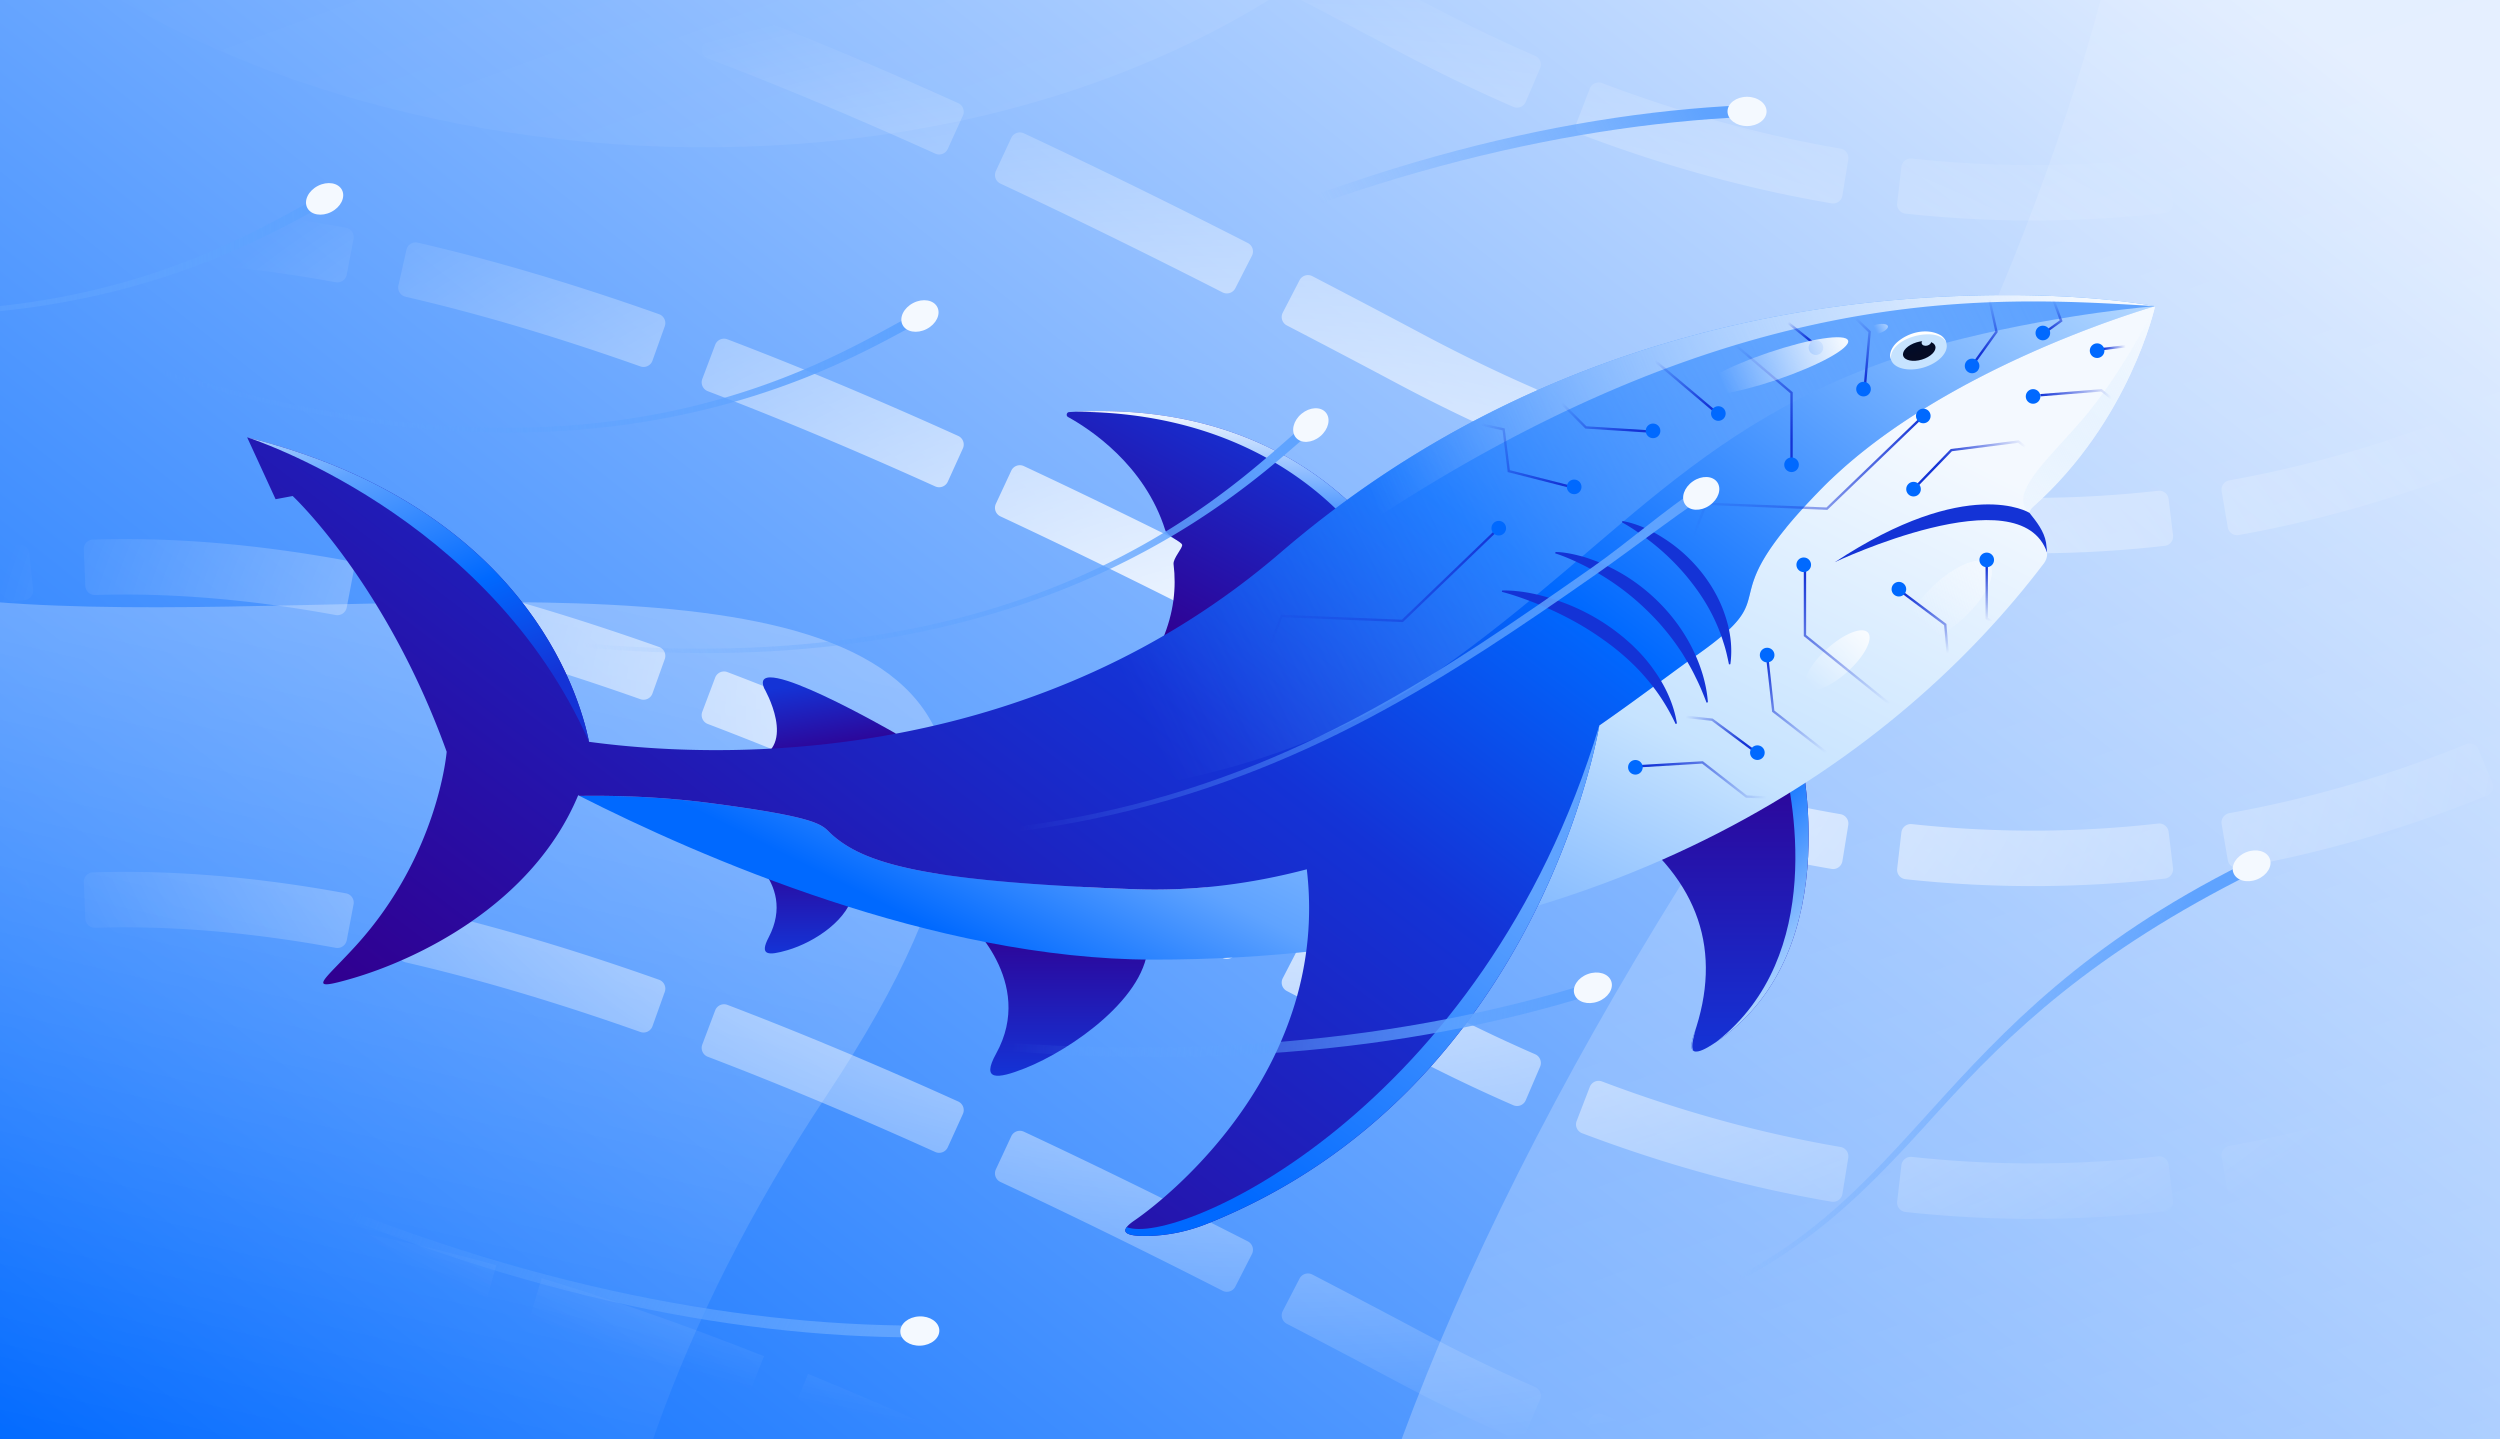 <?xml version="1.0" encoding="utf-8"?>
<svg xmlns="http://www.w3.org/2000/svg" fill="none" height="608" width="1056">
  <g clip-path="url(#a)">
    <path d="M0 0h1056v608H0z" fill="url(#b)"/>
    <path d="M700.547-301.334c10.781-240.257 454.813-24.22 19.765 658.689-435.053 682.905 5.079 961.565 764.378 853.085L909.803-713-471-574.768C83.483-602.876 670.979-735.267 142.238-406.295-518.687 4.919 671.249 351.611 700.547-301.334" fill="url(#c)" opacity=".3"/>
    <path d="M-119.9 148.177C-30.493-180.452-315.832 88.126-389.371-2.445L-19.466 1235.18l487.793-48.84c-69.439-38.71-377.8-334.118-119.026-723.848 258.772-389.73-538.32-60.256-469.201-314.315" fill="url(#d)" opacity=".3"/>
    <path clip-rule="evenodd" d="M141.782-161.92a4.02 4.02 0 0 0 4.68-3.195l2.881-15.157a3.98 3.98 0 0 0-3.185-4.664c-37.579-6.903-73.093-9.943-106.941-8.845-2.208.072-3.921 1.939-3.828 4.146l.651 15.414c.094 2.207 1.957 3.919 4.165 3.849 31.807-1.013 65.508 1.836 101.577 8.452m-131.366-6.311c2.195-.249 3.795-2.21 3.571-4.408l-1.566-15.349c-.224-2.198-2.188-3.8-4.383-3.552-36.686 4.137-71.321 13.527-104.465 28.445-2.014.907-2.885 3.287-1.955 5.291l6.492 13.996c.93 2.004 3.307 2.873 5.322 1.968 30.722-13.798 62.833-22.516 96.984-26.391m1290.774 40.849c10.72-12.131 19.03-22.36 24.78-29.744 3.11-3.992 5.48-7.154 7.08-9.338.8-1.092 1.41-1.939 1.83-2.523l.19-.279.13-.18.16-.218.13-.187.03-.054.02-.017v-.009c0-.001 0-.002-9.62-6.682l-2.12-1.474-5.38-3.737-2.12-1.472-.02.024-.08.126c-.09.118-.22.303-.4.554-.35.501-.9 1.264-1.64 2.269a412 412 0 0 1-6.67 8.799c-5.47 7.02-13.44 16.836-23.77 28.524a4.02 4.02 0 0 0 .33 5.658l11.5 10.285a3.984 3.984 0 0 0 5.64-.325m-1030.701 1.01a4.01 4.01 0 0 0 5.116-2.425l5.196-14.528a3.99 3.99 0 0 0-2.422-5.107c-35.691-12.633-69.585-22.751-101.922-30.212a3.98 3.98 0 0 0-4.777 3.014l-3.386 15.052a4.016 4.016 0 0 0 3.02 4.791c31.264 7.22 64.233 17.049 99.175 29.415m-383.66-2.06c1.927-1.08 2.643-3.507 1.585-5.446l-7.384-13.547c-1.058-1.939-3.488-2.657-5.416-1.578-29.883 16.712-58.491 38.132-86.327 64.357a3.98 3.98 0 0 0-.138 5.645l10.662 11.152c1.526 1.597 4.058 1.652 5.666.138 26.525-24.973 53.488-45.111 81.352-60.721m508.218 52.751c2.014.91 4.385.02 5.298-1.992l6.377-14.049a3.995 3.995 0 0 0-1.99-5.292c-33.963-15.344-66.409-28.971-97.487-40.806a3.99 3.99 0 0 0-5.152 2.325l-5.449 14.434a4.01 4.01 0 0 0 2.327 5.16c30.532 11.628 62.503 25.053 96.076 40.22m884.723-28.52c1.54-1.59 1.47-4.12-.12-5.644l-11.17-10.648a4.013 4.013 0 0 0-5.66.123c-20.6 21.364-46.82 45.957-78.18 70.215-1.74 1.352-2.08 3.861-.74 5.617l9.37 12.256a3.98 3.98 0 0 0 5.6.74c32.49-25.127 59.62-50.579 80.9-72.659M516.417-17.065a4.003 4.003 0 0 0 5.383-1.744l7.017-13.74a3.997 3.997 0 0 0-1.744-5.38c-32.795-16.706-64.295-32.165-94.599-46.33a3.994 3.994 0 0 0-5.312 1.935l-6.511 13.988a4.005 4.005 0 0 0 1.936 5.316c30.008 14.028 61.25 29.36 93.83 45.955M-215.911-46.43a4.02 4.02 0 0 0-.107-5.665l-11.094-10.721a3.98 3.98 0 0 0-5.646.105c-11.011 11.542-21.923 23.864-32.767 36.973a3.985 3.985 0 0 0 .553 5.622l11.937 9.774a4.016 4.016 0 0 0 5.637-.554c10.462-12.643 20.948-24.481 31.487-35.534M1173.58-12.868a3.97 3.97 0 0 0 .94-5.57L1165.57-31c-1.28-1.8-3.78-2.218-5.59-.946-27.05 19.038-57.24 37.264-90.34 52.892a4.02 4.02 0 0 0-1.94 5.324l6.49 13.998c.93 2.004 3.31 2.877 5.3 1.934 34.58-16.315 66.03-35.309 94.09-55.07M543.55-3.114A4860 4860 0 0 1 589.972 21.3c16.609 8.845 33.027 16.774 49.247 23.839a3.98 3.98 0 0 0 5.247-2.09l6.075-14.183a4.02 4.02 0 0 0-2.096-5.263c-15.601-6.8-31.424-14.441-47.461-22.982a4883 4883 0 0 0-46.664-24.54 3.997 3.997 0 0 0-5.39 1.712l-7.092 13.702a4 4 0 0 0 1.712 5.392m507.1 57.971a3.97 3.97 0 0 0 2.17-5.213l-5.9-14.253a4.025 4.025 0 0 0-5.23-2.178c-31.13 12.626-64.516 22.758-99.999 29.115-2.175.39-3.64 2.454-3.269 4.632l2.593 15.209c.372 2.177 2.439 3.643 4.613 3.255 37.365-6.68 72.442-17.334 105.022-30.567M773.648 85.89a3.975 3.975 0 0 0 4.586-3.292l2.474-15.229c.355-2.18-1.125-4.233-3.303-4.605-32.373-5.524-65.967-14.525-100.7-27.659a4.02 4.02 0 0 0-5.177 2.305l-5.553 14.394a3.98 3.98 0 0 0 2.297 5.16c36.222 13.707 71.38 23.137 105.376 28.926m140.758 4.1c2.195-.25 3.755-2.246 3.488-4.44l-1.869-15.314c-.268-2.193-2.262-3.752-4.457-3.503-33.004 3.744-67.704 4.14-103.987.232-2.196-.236-4.182 1.334-4.436 3.529l-1.779 15.325a3.976 3.976 0 0 0 3.515 4.42c38.188 4.127 74.747 3.71 109.525-.25M141.782-21.351a4.02 4.02 0 0 0 4.68-3.194l2.881-15.157a3.98 3.98 0 0 0-3.185-4.665c-37.579-6.902-73.093-9.942-106.941-8.844-2.208.072-3.921 1.938-3.828 4.145l.651 15.415c.094 2.207 1.957 3.919 4.165 3.849 31.807-1.013 65.508 1.835 101.577 8.452M10.416-27.66c2.195-.25 3.795-2.21 3.571-4.408l-1.566-15.349c-.224-2.198-2.188-3.8-4.383-3.552-36.686 4.136-71.321 13.527-104.465 28.445-2.014.907-2.885 3.287-1.955 5.291l6.492 13.996c.93 2.004 3.307 2.873 5.322 1.968 30.722-13.798 62.833-22.516 96.984-26.391M1301.19 13.19c10.72-12.132 19.03-22.361 24.78-29.745 3.11-3.992 5.48-7.154 7.08-9.338.8-1.092 1.41-1.94 1.83-2.524q.3-.438.48-.677l.13-.186.03-.054.02-.017v-.009c0-.001 0-.002-9.62-6.683l-2.12-1.473-5.38-3.737c-2.12-1.47-2.12-1.471-2.12-1.472l-.02.024-.08.126c-.09.117-.22.303-.4.554-.35.501-.9 1.264-1.64 2.27a414 414 0 0 1-6.67 8.798c-5.47 7.02-13.44 16.836-23.77 28.524a4.02 4.02 0 0 0 .33 5.658l11.5 10.285a3.984 3.984 0 0 0 5.64-.325M270.489 14.197a4.01 4.01 0 0 0 5.116-2.425l5.196-14.528a3.99 3.99 0 0 0-2.422-5.107c-35.691-12.633-69.585-22.751-101.922-30.212a3.98 3.98 0 0 0-4.777 3.014l-3.386 15.052a4.016 4.016 0 0 0 3.02 4.79c31.264 7.22 64.233 17.05 99.175 29.416m-383.66-2.06c1.927-1.08 2.643-3.507 1.585-5.447l-7.384-13.546c-1.058-1.94-3.488-2.657-5.416-1.578-29.883 16.712-58.491 38.132-86.327 64.357a3.98 3.98 0 0 0-.138 5.645l10.662 11.152c1.526 1.597 4.058 1.652 5.666.138 26.525-24.973 53.488-45.111 81.352-60.721m508.218 52.75c2.014.91 4.385.02 5.298-1.991l6.377-14.049a3.995 3.995 0 0 0-1.99-5.292c-33.963-15.344-66.409-28.971-97.487-40.806a3.99 3.99 0 0 0-5.152 2.325l-5.449 14.434a4.01 4.01 0 0 0 2.327 5.16c30.532 11.628 62.503 25.053 96.076 40.22M1279.77 36.37c1.54-1.59 1.47-4.12-.12-5.645l-11.17-10.647a4.013 4.013 0 0 0-5.66.123c-20.6 21.363-46.82 45.957-78.18 70.215-1.74 1.352-2.08 3.861-.74 5.616l9.37 12.257a3.98 3.98 0 0 0 5.6.74c32.49-25.127 59.62-50.579 80.9-72.659m-763.353 87.136a4.003 4.003 0 0 0 5.383-1.745l7.017-13.74a3.997 3.997 0 0 0-1.744-5.38c-32.795-16.705-64.295-32.165-94.599-46.33a3.994 3.994 0 0 0-5.312 1.936l-6.511 13.987a4.005 4.005 0 0 0 1.936 5.317c30.008 14.028 61.25 29.359 93.83 45.955M-215.911 94.14a4.02 4.02 0 0 0-.107-5.665l-11.094-10.722a3.98 3.98 0 0 0-5.646.106c-11.011 11.542-21.923 23.864-32.767 36.972a3.985 3.985 0 0 0 .553 5.623l11.937 9.774a4.016 4.016 0 0 0 5.637-.554c10.462-12.643 20.948-24.481 31.487-35.534m1389.491 33.562a3.97 3.97 0 0 0 .94-5.569l-8.95-12.563c-1.28-1.799-3.78-2.218-5.59-.946-27.05 19.037-57.24 37.263-90.34 52.891a4.02 4.02 0 0 0-1.94 5.325l6.49 13.998c.93 2.004 3.31 2.877 5.3 1.934 34.58-16.315 66.03-35.309 94.09-55.07m-630.03 9.754a4850 4850 0 0 1 46.422 24.413c16.609 8.845 33.027 16.773 49.247 23.839a3.98 3.98 0 0 0 5.247-2.091l6.075-14.182a4.02 4.02 0 0 0-2.096-5.263c-15.601-6.8-31.424-14.442-47.461-22.982a4881 4881 0 0 0-46.664-24.54 3.997 3.997 0 0 0-5.39 1.712l-7.092 13.702a4 4 0 0 0 1.712 5.392m507.1 57.971a3.97 3.97 0 0 0 2.17-5.213l-5.9-14.253a4.025 4.025 0 0 0-5.23-2.178c-31.13 12.626-64.516 22.758-99.999 29.115-2.175.389-3.64 2.454-3.269 4.632l2.593 15.209c.372 2.177 2.439 3.643 4.613 3.255 37.365-6.679 72.442-17.334 105.022-30.567m-277.002 31.032a3.975 3.975 0 0 0 4.586-3.292l2.474-15.229c.355-2.18-1.125-4.233-3.303-4.605-32.373-5.524-65.967-14.525-100.7-27.659a4.02 4.02 0 0 0-5.177 2.305l-5.553 14.394a3.98 3.98 0 0 0 2.297 5.16c36.222 13.707 71.38 23.137 105.376 28.926m140.758 4.1c2.195-.25 3.755-2.246 3.488-4.439l-1.869-15.315c-.268-2.193-2.262-3.752-4.457-3.503-33.004 3.744-67.704 4.14-103.987.232-2.196-.237-4.182 1.334-4.436 3.529l-1.779 15.325c-.254 2.195 1.318 4.182 3.515 4.419 38.188 4.128 74.747 3.711 109.525-.248M146.462 116.025a4.02 4.02 0 0 1-4.68 3.195c-36.069-6.617-69.77-9.465-101.577-8.453-2.208.071-4.071-1.641-4.165-3.848l-.65-15.415c-.094-2.207 1.619-4.074 3.827-4.145 33.848-1.098 69.362 1.942 106.941 8.844a3.98 3.98 0 0 1 3.185 4.665zm-132.475-7.524c.224 2.197-1.376 4.158-3.571 4.407-34.151 3.876-66.262 12.594-96.984 26.392-2.015.905-4.393.036-5.322-1.968l-6.492-13.996c-.93-2.004-.06-4.384 1.955-5.291C-63.283 103.127-28.647 93.736 8.038 89.6c2.195-.248 4.16 1.354 4.383 3.552zm1311.983 15.513c-5.75 7.384-14.06 17.613-24.78 29.744a3.983 3.983 0 0 1-5.64.324l-11.5-10.284a4.02 4.02 0 0 1-.33-5.658c10.33-11.688 18.3-21.504 23.77-28.525 2.96-3.805 5.19-6.787 6.67-8.798.74-1.005 1.29-1.768 1.64-2.27.18-.25.31-.436.4-.553l.08-.126.02-.024 2.12 1.471 5.38 3.738 2.12 1.473c9.62 6.681 9.62 6.682 9.62 6.683v.009l-.02.017-.03.054-.13.186a19 19 0 0 0-.48.677c-.42.585-1.03 1.432-1.83 2.524-1.6 2.184-3.97 5.346-7.08 9.338M275.605 152.342a4.01 4.01 0 0 1-5.116 2.426c-34.942-12.366-67.911-22.196-99.175-29.415a4.017 4.017 0 0 1-3.02-4.792l3.386-15.052a3.983 3.983 0 0 1 4.777-3.014c32.337 7.462 66.231 17.579 101.922 30.213a3.99 3.99 0 0 1 2.422 5.107zm-387.191-5.081c1.058 1.94.342 4.367-1.585 5.447-27.864 15.609-54.827 35.748-81.352 60.721-1.608 1.514-4.14 1.459-5.666-.138l-10.662-11.152a3.98 3.98 0 0 1 .138-5.646c27.836-26.224 56.444-47.644 86.327-64.357 1.928-1.078 4.358-.36 5.416 1.579zm511.931 56.206a4.007 4.007 0 0 1-5.298 1.992c-33.573-15.167-65.544-28.592-96.076-40.22a4.01 4.01 0 0 1-2.327-5.16l5.449-14.434a3.99 3.99 0 0 1 5.152-2.325c31.078 11.835 63.524 25.462 97.487 40.806a3.994 3.994 0 0 1 1.99 5.292zm879.305-32.173c1.59 1.525 1.66 4.054.12 5.645-21.28 22.08-48.41 47.531-80.9 72.658a3.98 3.98 0 0 1-5.6-.739l-9.37-12.257c-1.34-1.755-1-4.264.74-5.616 31.36-24.258 57.58-48.852 78.18-70.215a4.01 4.01 0 0 1 5.66-.123zM521.8 262.33a4.003 4.003 0 0 1-5.383 1.745c-32.58-16.596-63.822-31.927-93.83-45.955a4.005 4.005 0 0 1-1.936-5.317l6.511-13.987a3.994 3.994 0 0 1 5.312-1.936c30.304 14.165 61.804 29.624 94.599 46.33a3.997 3.997 0 0 1 1.744 5.38zm-737.818-33.285a4.02 4.02 0 0 1 .107 5.665c-10.539 11.053-21.025 22.891-31.487 35.533a4.016 4.016 0 0 1-5.637.555l-11.937-9.774a3.985 3.985 0 0 1-.553-5.623c10.844-13.109 21.756-25.43 32.767-36.972a3.98 3.98 0 0 1 5.646-.106zm1390.538 33.658a3.97 3.97 0 0 1-.94 5.569c-28.06 19.761-59.51 38.754-94.09 55.07-1.99.943-4.37.07-5.3-1.935l-6.49-13.997a4.02 4.02 0 0 1 1.94-5.325c33.1-15.628 63.29-33.854 90.34-52.891 1.81-1.272 4.31-.854 5.59.945zm-584.548 39.736a4850 4850 0 0 0-46.422-24.413 4 4 0 0 1-1.712-5.393l7.092-13.701a3.996 3.996 0 0 1 5.39-1.712 4881 4881 0 0 1 46.664 24.54c16.037 8.54 31.86 16.182 47.461 22.982a4.02 4.02 0 0 1 2.096 5.263l-6.075 14.182a3.98 3.98 0 0 1-5.247 2.091c-16.22-7.066-32.638-14.994-49.247-23.839m462.848 28.345a3.97 3.97 0 0 1-2.17 5.213c-32.58 13.233-67.657 23.888-105.022 30.566-2.174.389-4.241-1.077-4.613-3.255l-2.593-15.208c-.371-2.178 1.094-4.243 3.269-4.632 35.483-6.357 68.869-16.489 99.999-29.115a4.024 4.024 0 0 1 5.23 2.178zm-274.586 32.953c-.354 2.18-2.408 3.663-4.586 3.292-33.996-5.789-69.154-15.219-105.376-28.927a3.98 3.98 0 0 1-2.297-5.159l5.553-14.395a4.02 4.02 0 0 1 5.177-2.304c34.733 13.134 68.327 22.134 100.7 27.659 2.178.372 3.658 2.425 3.303 4.605zm139.66 2.953c.267 2.192-1.293 4.189-3.488 4.439-34.778 3.959-71.337 4.376-109.525.248a3.977 3.977 0 0 1-3.515-4.419l1.779-15.325c.254-2.195 2.24-3.766 4.436-3.529 36.283 3.908 70.983 3.512 103.987-.232 2.195-.249 4.189 1.31 4.457 3.503zm-776.112-106.9a4.02 4.02 0 0 0 4.68-3.195l2.881-15.157a3.98 3.98 0 0 0-3.185-4.665c-37.579-6.903-73.093-9.942-106.941-8.844-2.208.071-3.921 1.938-3.828 4.145l.651 15.415c.094 2.207 1.957 3.919 4.165 3.848 31.807-1.012 65.508 1.836 101.577 8.453m-131.366-6.312c2.195-.249 3.795-2.21 3.571-4.408l-1.566-15.348c-.224-2.198-2.188-3.8-4.383-3.552-36.686 4.136-71.321 13.527-104.465 28.445-2.014.906-2.885 3.287-1.955 5.291l6.492 13.996c.93 2.004 3.307 2.872 5.322 1.967 30.722-13.797 62.833-22.515 96.984-26.391m1290.774 40.85c10.72-12.131 19.03-22.36 24.78-29.744 3.11-3.992 5.48-7.154 7.08-9.338.8-1.092 1.41-1.939 1.83-2.524q.3-.438.48-.677l.13-.186.03-.054.02-.018v-.008c0-.001 0-.002-9.62-6.683l-2.12-1.473-5.38-3.738-2.12-1.471-.02.024-.08.126c-.09.117-.22.303-.4.553-.35.502-.9 1.264-1.64 2.27a415 415 0 0 1-6.67 8.798c-5.47 7.021-13.44 16.837-23.77 28.525a4.02 4.02 0 0 0 .33 5.657l11.5 10.285a3.983 3.983 0 0 0 5.64-.324m-1030.701 1.01a4.01 4.01 0 0 0 5.116-2.426l5.196-14.527a3.99 3.99 0 0 0-2.422-5.107c-35.691-12.634-69.585-22.751-101.922-30.213a3.983 3.983 0 0 0-4.777 3.014l-3.386 15.052a4.017 4.017 0 0 0 3.02 4.792c31.264 7.219 64.233 17.049 99.175 29.415m-383.66-2.06c1.927-1.08 2.643-3.507 1.585-5.447l-7.384-13.546c-1.058-1.94-3.488-2.657-5.416-1.579-29.883 16.713-58.491 38.133-86.327 64.357a3.98 3.98 0 0 0-.138 5.645l10.662 11.153c1.526 1.597 4.058 1.652 5.666.138 26.525-24.973 53.488-45.112 81.352-60.721m508.218 52.751a4.007 4.007 0 0 0 5.298-1.992l6.377-14.049a3.995 3.995 0 0 0-1.99-5.293c-33.963-15.343-66.409-28.971-97.487-40.805a3.99 3.99 0 0 0-5.152 2.324l-5.449 14.434a4.01 4.01 0 0 0 2.327 5.161c30.532 11.628 62.503 25.053 96.076 40.22m884.723-28.52c1.54-1.591 1.47-4.12-.12-5.645l-11.17-10.647a4.01 4.01 0 0 0-5.66.123c-20.6 21.363-46.82 45.957-78.18 70.215-1.74 1.351-2.08 3.861-.74 5.616l9.37 12.257a3.98 3.98 0 0 0 5.6.739c32.49-25.127 59.62-50.578 80.9-72.658m-763.353 87.136a4.003 4.003 0 0 0 5.383-1.745l7.017-13.74a3.997 3.997 0 0 0-1.744-5.38c-32.795-16.706-64.295-32.165-94.599-46.33a3.994 3.994 0 0 0-5.312 1.936l-6.511 13.987a4.005 4.005 0 0 0 1.936 5.317c30.008 14.028 61.25 29.359 93.83 45.955m-732.328-29.366a4.02 4.02 0 0 0-.107-5.664l-11.094-10.722a3.98 3.98 0 0 0-5.646.105c-11.011 11.543-21.923 23.864-32.767 36.973a3.985 3.985 0 0 0 .553 5.623l11.937 9.774a4.017 4.017 0 0 0 5.637-.555c10.462-12.642 20.948-24.481 31.487-35.534m1389.491 33.562a3.97 3.97 0 0 0 .94-5.569l-8.95-12.563c-1.28-1.799-3.78-2.217-5.59-.946-27.05 19.038-57.24 37.264-90.34 52.892a4.02 4.02 0 0 0-1.94 5.325l6.49 13.997c.93 2.005 3.31 2.877 5.3 1.935 34.58-16.316 66.03-35.309 94.09-55.071m-630.03 9.755a4872 4872 0 0 1 46.422 24.412c16.609 8.846 33.027 16.774 49.247 23.839a3.98 3.98 0 0 0 5.247-2.09l6.075-14.182a4.02 4.02 0 0 0-2.096-5.263c-15.601-6.8-31.424-14.442-47.461-22.982a4882 4882 0 0 0-46.664-24.541 3.997 3.997 0 0 0-5.39 1.713l-7.092 13.701a4 4 0 0 0 1.712 5.393m507.1 57.971a3.97 3.97 0 0 0 2.17-5.213l-5.9-14.253a4.024 4.024 0 0 0-5.23-2.178c-31.13 12.626-64.516 22.757-99.999 29.114-2.175.39-3.64 2.455-3.269 4.632l2.593 15.209c.372 2.178 2.439 3.644 4.613 3.255 37.365-6.679 72.442-17.333 105.022-30.566m-277.002 31.032a3.976 3.976 0 0 0 4.586-3.292l2.474-15.229a4.02 4.02 0 0 0-3.303-4.605c-32.373-5.525-65.967-14.525-100.7-27.659a4.02 4.02 0 0 0-5.177 2.304l-5.553 14.395a3.98 3.98 0 0 0 2.297 5.159c36.222 13.708 71.38 23.138 105.376 28.927m140.758 4.099c2.195-.25 3.755-2.246 3.488-4.439l-1.869-15.314c-.268-2.193-2.262-3.752-4.457-3.503-33.004 3.744-67.704 4.14-103.987.232-2.196-.237-4.182 1.334-4.436 3.528l-1.779 15.326a3.977 3.977 0 0 0 3.515 4.419c38.188 4.127 74.747 3.711 109.525-.249M146.462 397.164a4.02 4.02 0 0 1-4.68 3.195c-36.069-6.616-69.77-9.465-101.577-8.452-2.208.07-4.071-1.641-4.165-3.848l-.65-15.415c-.094-2.207 1.619-4.074 3.827-4.146 33.848-1.097 69.362 1.942 106.941 8.845a3.98 3.98 0 0 1 3.185 4.665zM13.987 389.64c.224 2.198-1.376 4.159-3.571 4.408-34.151 3.875-66.262 12.594-96.984 26.391-2.015.905-4.393.037-5.322-1.967l-6.492-13.996c-.93-2.004-.06-4.385 1.955-5.291 33.144-14.918 67.78-24.309 104.465-28.446 2.195-.247 4.16 1.355 4.383 3.553zm1311.983 15.514c-5.75 7.383-14.06 17.613-24.78 29.744a3.983 3.983 0 0 1-5.64.324l-11.5-10.285a4.02 4.02 0 0 1-.33-5.657c10.33-11.688 18.3-21.504 23.77-28.525 2.96-3.805 5.19-6.787 6.67-8.798.74-1.006 1.29-1.768 1.64-2.27l.18-.251c.09-.127.16-.228.22-.303l.08-.125.02-.024.17.122c.23.157.75.519 1.95 1.349l5.38 3.738 2.12 1.473c9.62 6.68 9.62 6.682 9.62 6.683v.008l-.02.018-.03.054-.13.186-.17.236c-.09.124-.19.272-.31.441-.42.584-1.03 1.432-1.83 2.524-1.6 2.183-3.97 5.346-7.08 9.338M275.605 433.482a4.01 4.01 0 0 1-5.116 2.425c-34.942-12.365-67.911-22.195-99.175-29.415a4.016 4.016 0 0 1-3.02-4.791l3.386-15.052a3.98 3.98 0 0 1 4.777-3.014c32.337 7.461 66.231 17.579 101.922 30.212a3.99 3.99 0 0 1 2.422 5.108zm-387.191-5.081c1.058 1.94.342 4.367-1.585 5.446-27.864 15.61-54.827 35.749-81.352 60.721-1.608 1.515-4.14 1.46-5.666-.137l-10.662-11.153a3.98 3.98 0 0 1 .138-5.645c27.836-26.224 56.444-47.644 86.327-64.357 1.928-1.078 4.358-.361 5.416 1.579zm511.931 56.206a4.007 4.007 0 0 1-5.298 1.992c-33.573-15.167-65.544-28.592-96.076-40.221a4.01 4.01 0 0 1-2.327-5.16l5.449-14.434a3.99 3.99 0 0 1 5.152-2.324c31.078 11.834 63.524 25.462 97.487 40.805a3.995 3.995 0 0 1 1.99 5.293zm879.305-32.173c1.59 1.525 1.66 4.054.12 5.645-21.28 22.08-48.41 47.531-80.9 72.658a3.98 3.98 0 0 1-5.6-.739l-9.37-12.257c-1.34-1.755-1-4.265.74-5.616 31.36-24.258 57.58-48.852 78.18-70.216a4.014 4.014 0 0 1 5.66-.123zM521.8 543.47a4.004 4.004 0 0 1-5.383 1.745c-32.58-16.596-63.822-31.928-93.83-45.955a4.005 4.005 0 0 1-1.936-5.317l6.511-13.987a3.994 3.994 0 0 1 5.312-1.936c30.304 14.165 61.804 29.624 94.599 46.33a3.997 3.997 0 0 1 1.744 5.38zm-737.818-33.286a4.02 4.02 0 0 1 .107 5.665c-10.539 11.053-21.025 22.892-31.487 35.534a4.017 4.017 0 0 1-5.637.555l-11.937-9.774a3.985 3.985 0 0 1-.553-5.623c10.844-13.109 21.756-25.43 32.767-36.973a3.98 3.98 0 0 1 5.646-.105zm1390.538 33.658a3.97 3.97 0 0 1-.94 5.569c-28.06 19.762-59.51 38.755-94.09 55.071-1.99.942-4.37.069-5.3-1.935l-6.49-13.998a4.02 4.02 0 0 1 1.94-5.324c33.1-15.628 63.29-33.854 90.34-52.892 1.81-1.271 4.31-.853 5.59.946zm-584.548 39.736a4872 4872 0 0 0-46.422-24.412 4.003 4.003 0 0 1-1.712-5.393l7.092-13.702a4 4 0 0 1 5.39-1.712 4882 4882 0 0 1 46.664 24.541c16.037 8.54 31.86 16.181 47.461 22.981a4.02 4.02 0 0 1 2.096 5.264l-6.075 14.182a3.98 3.98 0 0 1-5.247 2.09c-16.22-7.065-32.638-14.993-49.247-23.839m462.848 28.346a3.97 3.97 0 0 1-2.17 5.213c-32.58 13.232-67.657 23.887-105.022 30.566-2.174.389-4.241-1.077-4.613-3.255l-2.593-15.209c-.371-2.177 1.094-4.242 3.269-4.632 35.483-6.357 68.869-16.488 99.999-29.114a4.024 4.024 0 0 1 5.23 2.178zm-274.586 32.953a3.975 3.975 0 0 1-4.586 3.291c-33.996-5.789-69.154-15.218-105.376-28.926a3.98 3.98 0 0 1-2.297-5.159l5.553-14.395a4.02 4.02 0 0 1 5.177-2.304c34.733 13.134 68.327 22.134 100.7 27.659a4.02 4.02 0 0 1 3.303 4.605zm139.66 2.952c.267 2.193-1.293 4.189-3.488 4.439-34.778 3.959-71.337 4.376-109.525.248a3.976 3.976 0 0 1-3.515-4.418l1.779-15.326c.254-2.194 2.24-3.765 4.436-3.528 36.283 3.907 70.983 3.511 103.987-.232 2.195-.249 4.189 1.31 4.457 3.503zM-6.168 535.171c30.2-4.901 62.035-5.869 95.974-3.015l.419-4.982.838-9.965.419-4.982c-35.365-2.974-68.851-1.991-100.854 3.202l.801 4.935 1.602 9.871zm115.259-1.01c30.008 3.698 61.64 10.23 95.194 19.522l1.335-4.819 2.668-9.637 1.335-4.819c-34.335-9.507-66.943-16.259-98.086-20.097l-.611 4.962-1.223 9.925zm-223.196 38.815c28.49-15.973 58.02-27.291 89.117-34.196l-1.084-4.881-2.168-9.762-1.083-4.881c-33.045 7.337-64.405 19.367-94.563 36.274l2.445 4.362 4.891 8.723zm1416.775-1.794c10.24-11.719 18.06-21.469 23.35-28.318 2.64-3.424 4.65-6.125 6.01-7.984.67-.93 1.19-1.649 1.54-2.144.18-.248.32-.439.41-.573l.11-.156.03-.045.01-.015v-.007c.01 0 .01-.001-3.45-2.398l-4.76-3.306-4.11-2.852-4.1-2.852-.02.022-.07.109c-.07.101-.19.26-.34.475l-1.4 1.946a372 372 0 0 1-5.7 7.563c-5.06 6.56-12.62 15.993-22.57 27.377l3.77 3.289 7.53 6.58zM223.012 559.094c29.311 8.813 60.038 19.625 92.365 32.377l1.835-4.651 3.67-9.302 1.835-4.651c-32.755-12.922-64.015-23.927-93.946-32.926l-1.44 4.788-2.88 9.576zm-428.537 84.288c24.513-24.277 49.371-44.392 74.939-60.575l-2.674-4.225-5.348-8.449-2.674-4.225c-26.952 17.058-52.926 38.117-78.317 63.264l3.519 3.553 7.036 7.105zm1422.305 11.394c29.54-24.474 53.89-48.553 72.6-68.8l-3.68-3.393-7.34-6.786-3.67-3.393c-18.21 19.708-41.92 43.153-70.67 66.971l3.19 3.85 6.38 7.701zm-883.036-55.922c28.664 11.732 58.549 24.919 89.773 39.518l2.118-4.529 4.236-9.059 2.117-4.529c-31.47-14.714-61.656-28.036-90.668-39.91l-1.894 4.627-3.788 9.255zm107.651 47.961c28.263 13.477 57.597 28.063 88.086 43.728l2.285-4.448 4.57-8.895 2.285-4.447c-30.637-15.74-60.15-30.416-88.618-43.99l-2.152 4.513-4.304 9.026zm-692.661 47.141c10.685-13.05 21.396-25.266 32.164-36.665l-3.634-3.433-7.27-6.867-3.634-3.434c-11.119 11.77-22.141 24.344-33.101 37.728l3.869 3.168 7.737 6.335zm1369.546 29.056c30.69-17.368 58.43-36.51 83-55.749l-3.09-3.936-6.16-7.873-3.09-3.936c-23.88 18.708-50.79 37.273-80.51 54.087l2.46 4.352 4.93 8.703zm-571.167-23.358a4900 4900 0 0 1 43.665 22.981c15.169 8.079 30.178 15.39 45.019 21.975l2.028-4.57 4.056-9.141 2.028-4.57c-14.394-6.387-28.973-13.487-43.73-21.347a4933 4933 0 0 0-43.843-23.075l-2.306 4.437-4.611 8.873zm461.027 71.51c33.08-10.361 63.97-23.617 92.5-38.547l-2.32-4.43-4.64-8.86-2.31-4.43c-27.59 14.437-57.38 27.213-89.21 37.181l1.5 4.771 2.99 9.543zm-353.75-18.645c32.665 13.295 64.481 23.086 95.381 29.833l1.066-4.884 2.134-9.77 1.066-4.885c-29.749-6.496-60.472-15.942-92.108-28.819l-1.885 4.631-3.77 9.263zm235.363 40.783c34.753-2.204 67.814-8.018 99.047-16.488l-1.309-4.826-2.618-9.652-1.308-4.825c-30.018 8.141-61.75 13.717-95.078 15.831l.316 4.99.633 9.98zM769.649 786.3c34.609 6.189 67.985 8.58 100.024 7.863l-.111-4.999-.224-9.997-.112-4.999c-30.726.687-62.772-1.604-96.056-7.555l-.88 4.921-1.761 9.844z" fill="url(#e)" fill-rule="evenodd"/>
    <path d="M759.384 313.025s23.128 87.986-34.418 127.075c-3.656 2.485-13.786 9.259-9.474-3.13 12.222-35.051 2.378-64.977-30.272-88.667z" fill="url(#f)"/>
    <path clip-rule="evenodd" d="M716.269 434.659q-.372 1.152-.777 2.311c-1.482 4.257-1.258 6.252-.178 6.935-.658-.939-.718-2.904.235-6.434q.382-1.413.72-2.812m8.877 5.318c57.318-39.15 34.238-126.952 34.238-126.952l-7.188 3.419c5.385 19.941 19.174 87.067-26.975 123.474z" fill="url(#g)" fill-rule="evenodd"/>
    <path d="M408.287 388.718s29.364 25.829 12.46 56.364c-6.379 11.517.394 10.812 12.114 6.188 19.712-7.777 52.338-30.535 52.003-53.03z" fill="url(#h)"/>
    <path d="M310.421 356.976s26.844 14.969 14.264 38.981c-4.014 7.658-.299 7.801 7.921 5.4 11.636-3.381 26.521-13.32 27.99-25.147l-50.187-19.234z" fill="url(#i)"/>
    <path d="M378.435 309.869s-62.784-36.262-55.653-19.143c0 0 14.376 24.68-3.836 30.081 0 0 24.475 11.957 59.489-10.938" fill="url(#j)"/>
    <path d="M586.685 231.685s-37.818-63.841-135.116-57.619c-1.033.066-1.385 1.558-.478 2.056 8.892 4.884 32.439 20.074 41.133 47.894.717 2.305 6.678 4.766 7.096 6.057.418 1.29-3.918 5.758-3.608 8.255 1.219 9.867.108 20.536-4.647 31.765 0 0 61.346-3.034 95.632-38.408z" fill="url(#k)"/>
    <path clip-rule="evenodd" d="M453.907 173.929c95.566-5.061 132.778 57.756 132.778 57.756h.012a90 90 0 0 1-4.847 4.638c-6.52-10.655-42.569-62.381-127.943-62.394" fill="url(#l)" fill-rule="evenodd"/>
    <path d="M716.71 276.695c-40.2 28.361-127.84 102.955-237.545 98.906-86.159-3.178-113.289-10.119-127.757-23.057-4.384-3.931-3.261-6.953-50.569-13.213-19.664-2.604-38.647-3.405-56.066-3.142 50.427 25.589 149.75 69.111 242.229 69.158 196.126.108 315.472-86.994 376.34-167.383 6.355-8.398-11.6-17.561-4.48-23.929 40.869-36.508 51.442-84.701 51.442-84.701s-90.292 25.566-140.683 76.888c-50.379 51.323-12.699 42.124-52.899 70.497z" fill="url(#m)"/>
    <path clip-rule="evenodd" d="M860.705 225.077c-2.73-4.026-5.293-7.805-1.97-10.925-3.304 3.117-.744 6.892 1.983 10.913 2.837 4.183 5.856 8.634 2.636 12.887-9.644 12.738-20.756 25.643-33.41 38.344 12.648-12.697 23.757-25.599 33.398-38.332 3.219-4.254.201-8.704-2.637-12.887M300.839 339.331c-19.646-2.602-38.612-3.403-56.016-3.143l-.586-.298c-19.461 46.687-68.717 69.637-95.621 77.438-16.009 4.638-14.157 2.723-5.641-6.083l.001-.001c2.121-2.194 4.657-4.815 7.432-7.87 34.825-38.312 38.265-81.834 38.265-81.834-25.661-71.285-65.049-108.02-65.049-108.02l-7.215 1.35a28721 28721 0 0 0-12.019-26.151c116.384 29.149 140.086 107.351 144.434 128.628 66.208 8.948 191.288 6.75 292.189-80.006C652.08 137.84 777.495 124.592 848.792 124.663c38.013.048 61.512 4.66 61.512 4.66l-.002.012c-.483.137-90.426 25.703-140.681 76.887-25.995 26.482-28.545 36.85-30.446 44.581-1.783 7.252-2.996 12.183-22.453 25.916l-.012-.024c-4.291 3.027-9.122 6.581-14.463 10.51-7.837 5.765-16.772 12.337-26.707 19.237l.003.003s-24.742 154.206-165.795 210.51c-7.86 3.13-16.211 4.91-24.669 5.113-7.73.179-14.109-.92-5.95-6.499 15.28-10.441 82.703-64.903 72.863-148.382-22.861 6.026-47.244 9.358-72.827 8.414-86.159-3.178-113.289-10.119-127.757-23.057-.404-.363-.762-.718-1.115-1.068v-.001c-3.474-3.447-6.512-6.462-49.454-12.144" fill="url(#n)" fill-rule="evenodd"/>
    <path d="M606.111 284.319c81.666-57.021 115.571-114.95 223.52-141.447 43.366-10.645 80.663-13.559 80.663-13.559s-23.499-4.612-61.513-4.66c-71.297-.071-196.712 13.177-307.779 108.678-100.9 86.756-225.981 88.954-292.189 80.006 57.332 21.134 236.936 55.026 357.298-29.018" fill="url(#o)"/>
    <path d="M541.002 233.343c-100.9 86.756-225.981 88.954-292.189 80.006a31.24 31.24 0 0 0 13.679 4.659c33.355 3.19 169.295 10.645 271.641-66.1 180.679-135.474 300.754-127.087 376.161-122.595 0 0-23.499-4.612-61.513-4.66-71.297-.071-196.712 13.177-307.779 108.678z" fill="url(#p)"/>
    <path d="M829.7 260.804c9.344-8.723 14.065-18.851 10.544-22.623-3.52-3.771-13.949.243-23.294 8.966-9.344 8.723-14.065 18.852-10.545 22.623 3.521 3.771 13.95-.243 23.295-8.966" fill="url(#q)"/>
    <path d="M780.435 283.689c7.141-6.457 10.983-13.844 8.581-16.501-2.402-2.656-10.139.424-17.28 6.881s-10.982 13.845-8.58 16.501 10.138-.424 17.279-6.881" fill="url(#r)"/>
    <path d="M858.861 214.025c40.869-36.508 51.442-84.701 51.442-84.701s-13.177 27.657-31.276 48.551c-14.635 16.905-31.049 31.049-21.767 38.755.191-.908.681-1.78 1.601-2.605" fill="url(#s)"/>
    <path d="M248.812 313.335c-4.348-21.276-28.05-99.478-144.434-128.628 0 0 101.725 32.256 144.434 128.628" fill="url(#t)"/>
    <path d="M475.94 518.328c-2.39 3.142 2.747 3.859 8.84 3.74 8.566-.168 17.024-1.948 24.98-5.126 141.041-56.316 165.794-210.51 165.794-210.51-49.279 163.441-178.899 220.342-199.602 211.896z" fill="url(#u)"/>
    <path d="M812.454 155.26c6.471-1.896 10.811-6.522 9.694-10.334s-7.268-5.365-13.739-3.469-10.811 6.523-9.694 10.335c1.117 3.811 7.268 5.364 13.739 3.468" fill="#C6E3FF"/>
    <path d="M798.702 151.757c-1.004-2.581.681-5.4 2.568-7.132 4.85-4.301 12.771-6.32 18.613-2.927 1.099.764 2.019 1.887 2.258 3.178a5.27 5.27 0 0 0-2.593-2.617c-6.14-3.213-21.48 1.279-20.846 9.486z" fill="#fff"/>
    <path d="M811.781 151.893c3.748-1.123 6.296-3.668 5.692-5.684s-4.132-2.74-7.88-1.617-6.296 3.668-5.692 5.684 4.132 2.74 7.88 1.617" fill="url(#v)"/>
    <path d="M814.04 145.99c1.098-.261 1.838-1.102 1.653-1.879s-1.224-1.194-2.322-.933-1.838 1.102-1.653 1.879 1.224 1.194 2.322.933" fill="#C6E3FF"/>
    <path d="M857.25 216.629s-25.853-16.319-82.216 20.823c0 0 78.369-37.142 89.658-4.015 0 0-.262-3.201-.442-4.252-.872-4.875-3.906-8.674-6.988-12.544z" fill="#1433D6"/>
    <path clip-rule="evenodd" d="M703.987 228.17c-5.639-3.787-11.827-6.846-18.637-8.088v-.012l-.263.537c2.832 1.553 5.543 3.334 8.172 5.221a103 103 0 0 1 7.657 5.961c4.898 4.218 9.426 8.889 13.381 13.99 4.002 5.065 7.466 10.572 10.166 16.438 1.35 2.927 2.533 5.938 3.476 9.032 1.04 3.07 1.733 6.224 2.378 9.402l.585-.096c.956-6.774.072-13.762-2.126-20.297-2.103-6.594-5.555-12.723-9.785-18.159-4.264-5.423-9.33-10.154-15.004-13.929m-46.938 4.996h.012l-.155.573c3.667 1.171 7.24 2.724 10.716 4.42 3.488 1.673 6.869 3.572 10.155 5.615a105.5 105.5 0 0 1 18.182 14.336c5.555 5.376 10.465 11.409 14.659 17.908 2.03 3.285 4.002 6.63 5.65 10.131 1.756 3.452 3.202 7.048 4.588 10.668l.561-.191c-.609-8.052-3.13-15.877-6.797-23.141-3.68-7.263-8.65-13.917-14.491-19.64-5.854-5.71-12.556-10.549-19.856-14.109l-.157-.076c-1.775-.858-3.541-1.713-5.386-2.42-1.899-.717-3.799-1.41-5.734-1.995-3.903-1.075-7.841-2.006-11.935-2.079zm-22.518 16.244c8.302-.072 16.402 1.78 24.155 4.528a87.7 87.7 0 0 1 21.994 11.385c1.696 1.207 3.345 2.497 4.97 3.811q.634.56 1.275 1.113c1.155 1 2.311 2.002 3.384 3.092 2.999 2.915 5.794 6.081 8.183 9.522 4.922 6.761 8.518 14.562 9.844 22.722l-.549.239c-3.345-7.192-7.67-13.906-12.891-19.855a88 88 0 0 0-8.362-8.423 101 101 0 0 0-9.318-7.359c-6.428-4.623-13.345-8.565-20.537-11.934a147 147 0 0 0-10.978-4.588c-3.716-1.398-7.491-2.676-11.314-3.667l.132-.586z" fill="#1433D6" fill-rule="evenodd"/>
    <path d="m861.866 166.94 25.765-2.061 25.25 20.097" stroke="url(#w)"/>
    <path d="m694.91 148.905 29.887 25.249" stroke="url(#x)"/>
    <path d="m693.364 323.591 25.765-1.546 18.55 14.428 21.643 1.031" stroke="url(#y)"/>
    <path d="m662.32 205.361-25.015-6.364-2.17-17.628-28.341-6.184" stroke="url(#z)"/>
    <path d="m695.627 182.191-25.759-1.647-16.628-16.608-21.349-3.694" stroke="url(#A)"/>
    <path d="m834.04 153.027 9.275-12.882-6.183-28.342" stroke="url(#B)"/>
    <path d="m863.412 115.926 7.214 19.581-7.214 5.153" stroke="url(#C)"/>
    <path d="m774.266 125.201 15.459 14.944-2.062 23.704" stroke="url(#D)"/>
    <path d="m748.501 130.869 18.55 14.944" stroke="url(#E)"/>
    <path d="m909.183 144.938-23.658 2.785" stroke="url(#F)"/>
    <path d="m722.22 136.538 34.525 29.372v30.402" stroke="url(#G)"/>
    <path d="m702.124 259.694 18.55-46.892 51.015 2.061 40.709-39.163" stroke="url(#H)"/>
    <path d="m522.8 307.101 18.551-46.892 51.014 2.062 40.709-39.163" stroke="url(#I)"/>
    <path d="m808.275 206.618 15.974-16.489 28.342-3.607 36.071 27.311" stroke="url(#J)"/>
    <path d="M839.193 237.021v24.219l37.617 25.765" stroke="url(#K)"/>
    <path d="m803.122 249.903 18.551 13.913 3.092 36.071" stroke="url(#L)"/>
    <path d="M762.414 239.082v29.372l51.014 41.224" stroke="url(#M)"/>
    <path d="m746.439 277.214 2.577 23.189 30.403 23.703" stroke="url(#N)"/>
    <path d="m741.286 317.407-18.035-13.397-37.617-4.123" stroke="url(#O)"/>
    <circle cx="862.897" cy="140.66" fill="#0069FF" r="3.092"/>
    <circle cx="858.774" cy="167.456" fill="#0069FF" r="3.092"/>
    <circle cx="833.01" cy="154.573" fill="#0069FF" r="3.092"/>
    <circle cx="787.148" cy="164.364" fill="#0069FF" r="3.092"/>
    <circle cx="767.052" cy="146.844" fill="#0069FF" r="3.092"/>
    <circle cx="885.82" cy="148.124" fill="#0069FF" r="3.092" transform="rotate(134.431 885.82 148.124)"/>
    <circle cx="756.746" cy="196.312" fill="#0069FF" r="3.092"/>
    <circle cx="725.828" cy="174.67" fill="#0069FF" r="3.092"/>
    <circle cx="812.398" cy="175.7" fill="#0069FF" r="3.092"/>
    <circle cx="633.074" cy="223.108" fill="#0069FF" r="3.092"/>
    <circle cx="808.275" cy="206.618" fill="#0069FF" r="3.092"/>
    <circle cx="839.193" cy="236.505" fill="#0069FF" r="3.092"/>
    <circle cx="802.092" cy="248.873" fill="#0069FF" r="3.092"/>
    <circle cx="761.898" cy="238.567" fill="#0069FF" r="3.092"/>
    <circle cx="746.439" cy="276.699" fill="#0069FF" r="3.092"/>
    <circle cx="742.317" cy="317.923" fill="#0069FF" r="3.092"/>
    <circle cx="690.787" cy="324.106" fill="#0069FF" r="3.092"/>
    <circle cx="664.931" cy="205.654" fill="#0069FF" r="3.092" transform="rotate(-162.293 664.931 205.654)"/>
    <circle cx="698.247" cy="181.998" fill="#0069FF" r="3.092" transform="rotate(-172.908 698.247 181.998)"/>
    <path d="M750.704 160.358c17.599-5.981 31.002-13.372 29.936-16.508s-16.197-.83-33.796 5.151-31.001 13.372-29.936 16.508 16.197.83 33.796-5.151" fill="url(#P)"/>
    <path d="M793.026 141.047c2.742-.778 4.725-2.253 4.429-3.294s-2.757-1.254-5.499-.475c-2.742.778-4.725 2.253-4.43 3.294.296 1.041 2.758 1.254 5.5.475" fill="url(#Q)"/>
    <path clip-rule="evenodd" d="M546.644 183.204a572 572 0 0 1 4.498-3.897l2.911 2.969c-1.349 1.151-2.846 2.456-4.498 3.896-22.01 19.195-71.386 62.253-161.272 80.854-96.625 19.996-239.992 11.719-446.441-84.675l.436-.934c206.303 96.326 349.442 103.509 445.796 83.569 89.62-18.546 136.585-62.61 158.57-81.782" fill="url(#R)" fill-rule="evenodd"/>
    <path clip-rule="evenodd" d="M380.894 135.503a582 582 0 0 1 5.241-2.819l2.192 3.533c-1.568.828-3.315 1.775-5.241 2.819-25.675 13.918-83.27 45.139-175.048 43.638C109.379 181.06-28.71 141.638-209.089 2.438l.629-.816c180.253 139.102 318.358 177.406 416.74 179.016 91.507 1.496 146.97-31.234 172.614-45.135" fill="url(#S)" fill-rule="evenodd"/>
    <path clip-rule="evenodd" d="M129.429 86.035a564 564 0 0 1 5.241-2.82l2.191 3.534c-1.568.828-3.314 1.775-5.24 2.819-25.675 13.917-83.27 45.138-175.048 43.637-98.659-1.613-236.748-41.035-417.128-180.235l.63-.816C-279.673 91.256-141.568 129.56-43.185 131.169c91.507 1.497 146.969-31.233 172.614-45.134" fill="url(#T)" fill-rule="evenodd"/>
    <path clip-rule="evenodd" d="M-14.423 308.187C286.463 460.38 519.461 462.791 672.083 415.092l.307 5.106c-152.932 47.796-386.208 41.194-687.278-111.091z" fill="url(#U)" fill-rule="evenodd"/>
    <path clip-rule="evenodd" d="M-234.705 252.747C6.941 487.911 228.568 559.851 388.47 559.947l-1.233 4.964C227.01 564.815 6.37 488.794-235.424 253.486z" fill="url(#V)" fill-rule="evenodd"/>
    <path clip-rule="evenodd" d="M815.985 468.651c30.269-33.424 64.655-70.257 131.705-103.782l3.553 4.014c-66.876 33.438-102.186 67.06-132.44 100.467l-3.512 3.876c-31.257 34.452-61.607 66.099-123.32 85.318C539.018 606.176 291.493 588.776-9.23 436.666l.465-.92c300.57 152.033 547.812 168.311 700.43 120.783 61.443-19.135 89.579-49.582 120.802-83.995z" fill="url(#W)" fill-rule="evenodd"/>
    <path clip-rule="evenodd" d="M672.676 239.577c14.889-10.416 30.26-23.984 45.422-33.989l2.112 4.037c-15.119 9.977-30.975 22.41-45.847 32.814-61.704 43.167-124.208 84.833-211.773 103.264-108.695 22.879-255.949 6.788-488.277-97.391l.421-.94c232.231 104.135 379.25 119.107 487.644 96.292 87.34-18.384 148.608-60.934 210.298-104.087" fill="url(#X)" fill-rule="evenodd"/>
    <g filter="url(#Y)">
      <ellipse cx="388.584" cy="133.477" fill="#F4F9FF" rx="8.245" ry="6.184" transform="rotate(-27.173 388.584 133.477)"/>
    </g>
    <g filter="url(#Z)">
      <ellipse cx="553.705" cy="179.545" fill="#F4F9FF" rx="8.245" ry="6.184" transform="rotate(-39.802 553.705 179.545)"/>
    </g>
    <g filter="url(#aa)">
      <ellipse cx="137.119" cy="84.008" fill="#F4F9FF" rx="8.245" ry="6.184" transform="rotate(-27.173 137.119 84.008)"/>
    </g>
    <g filter="url(#ab)">
      <ellipse cx="672.827" cy="417.251" fill="#F4F9FF" rx="8.245" ry="6.184" transform="rotate(-20.061 672.827 417.251)"/>
    </g>
    <g filter="url(#ac)">
      <ellipse cx="388.534" cy="562.23" fill="#F4F9FF" rx="8.245" ry="6.184" transform="rotate(-2.671 388.534 562.23)"/>
    </g>
    <g filter="url(#ad)">
      <ellipse cx="951.087" cy="365.721" fill="#F4F9FF" rx="8.245" ry="6.184" transform="rotate(-21.929 951.087 365.721)"/>
    </g>
    <g filter="url(#ae)">
      <ellipse cx="718.6" cy="208.402" fill="#F4F9FF" rx="8.245" ry="6.184" transform="rotate(-34.523 718.6 208.402)"/>
    </g>
    <path clip-rule="evenodd" d="M129.472 384.647C360.145 138.71 578.261 56.741 737.993 49.355l-1.458-4.903c-160.056 7.4-377.001 93.403-607.815 339.49z" fill="url(#af)" fill-rule="evenodd"/>
    <g filter="url(#ag)">
      <ellipse cx="8.245" cy="6.184" fill="#F4F9FF" rx="8.245" ry="6.184" transform="matrix(1 .001 .001 -1 729.702 53.246)"/>
    </g>
  </g>
  <defs>
    <linearGradient gradientUnits="userSpaceOnUse" id="b" x1="0" x2="673" y1="622.5" y2="-228.5">
      <stop stop-color="#0069FF"/>
      <stop offset="1" stop-color="#E1EDFF"/>
    </linearGradient>
    <linearGradient gradientUnits="userSpaceOnUse" id="c" x1="1061" x2="737.244" y1="608.5" y2="-273.809">
      <stop stop-color="#fff"/>
      <stop offset="1" stop-color="#fff" stop-opacity="0"/>
    </linearGradient>
    <linearGradient gradientUnits="userSpaceOnUse" id="d" x1="308.5" x2="214.526" y1="252" y2="658.891">
      <stop stop-color="#fff"/>
      <stop offset="1" stop-color="#fff" stop-opacity="0"/>
    </linearGradient>
    <linearGradient gradientUnits="userSpaceOnUse" id="f" x1="724.598" x2="724.598" y1="313.025" y2="444.192">
      <stop stop-color="#300091"/>
      <stop offset="1" stop-color="#1433D6"/>
    </linearGradient>
    <linearGradient gradientUnits="userSpaceOnUse" id="g" x1="642.349" x2="739.209" y1="349.356" y2="443.905">
      <stop offset=".078" stop-color="#1433D6"/>
      <stop offset=".433" stop-color="#0069FF"/>
      <stop offset="1" stop-color="#C6E3FF"/>
    </linearGradient>
    <linearGradient gradientUnits="userSpaceOnUse" id="h" x1="446.577" x2="446.577" y1="388.718" y2="454.409">
      <stop stop-color="#300091"/>
      <stop offset="1" stop-color="#1433D6"/>
    </linearGradient>
    <linearGradient gradientUnits="userSpaceOnUse" id="i" x1="335.503" x2="335.503" y1="356.976" y2="402.73">
      <stop stop-color="#300091"/>
      <stop offset="1" stop-color="#1433D6"/>
    </linearGradient>
    <linearGradient gradientUnits="userSpaceOnUse" id="j" x1="340.385" x2="335.747" y1="320.499" y2="289.581">
      <stop stop-color="#300091"/>
      <stop offset="1" stop-color="#1433D6"/>
    </linearGradient>
    <linearGradient gradientUnits="userSpaceOnUse" id="k" x1="491.367" x2="539.805" y1="270.515" y2="181.368">
      <stop stop-color="#300091"/>
      <stop offset="1" stop-color="#1433D6"/>
    </linearGradient>
    <linearGradient gradientUnits="userSpaceOnUse" id="l" x1="520.302" x2="520.302" y1="173.639" y2="236.323">
      <stop stop-color="#F4F9FF"/>
      <stop offset="1" stop-color="#0069FF"/>
    </linearGradient>
    <linearGradient gradientUnits="userSpaceOnUse" id="m" x1="840.977" x2="669.355" y1="198.706" y2="540.218">
      <stop stop-color="#F4F9FF"/>
      <stop offset=".419" stop-color="#C6E3FF"/>
      <stop offset=".804" stop-color="#5FA3FF"/>
      <stop offset=".978" stop-color="#0069FF"/>
    </linearGradient>
    <linearGradient gradientUnits="userSpaceOnUse" id="n" x1="131.689" x2="571.607" y1="402.431" y2="-172.151">
      <stop stop-color="#300091"/>
      <stop offset=".425" stop-color="#1433D6"/>
      <stop offset=".61" stop-color="#0069FF"/>
      <stop offset=".99" stop-color="#C6E3FF"/>
    </linearGradient>
    <linearGradient gradientUnits="userSpaceOnUse" id="o" x1="852.076" x2="477.454" y1="110.258" y2="292.673">
      <stop stop-color="#5FA3FF"/>
      <stop offset="1" stop-color="#5FA3FF" stop-opacity="0"/>
    </linearGradient>
    <linearGradient gradientUnits="userSpaceOnUse" id="p" x1="891.238" x2="318.227" y1="95.314" y2="319.984">
      <stop offset=".035" stop-color="#F4F9FF"/>
      <stop offset=".539" stop-color="#F4F9FF" stop-opacity="0"/>
    </linearGradient>
    <linearGradient gradientUnits="userSpaceOnUse" id="q" x1="840.771" x2="812.945" y1="231.353" y2="263.816">
      <stop stop-color="#F4F9FF"/>
      <stop offset="1" stop-color="#F4F9FF" stop-opacity="0"/>
    </linearGradient>
    <linearGradient gradientUnits="userSpaceOnUse" id="r" x1="793.847" x2="765.506" y1="262.27" y2="290.096">
      <stop stop-color="#fff"/>
      <stop offset="1" stop-color="#fff" stop-opacity="0"/>
    </linearGradient>
    <linearGradient gradientUnits="userSpaceOnUse" id="s" x1="910.304" x2="845.892" y1="134.992" y2="228.261">
      <stop stop-color="#F4F9FF"/>
      <stop offset="1" stop-color="#C6E3FF" stop-opacity="0"/>
    </linearGradient>
    <linearGradient gradientUnits="userSpaceOnUse" id="t" x1="119.837" x2="176.595" y1="167.971" y2="313.335">
      <stop stop-color="#C6E3FF"/>
      <stop offset=".26" stop-color="#5FA3FF"/>
      <stop offset=".654" stop-color="#0069FF"/>
      <stop offset=".968" stop-color="#1433D6"/>
    </linearGradient>
    <linearGradient gradientUnits="userSpaceOnUse" id="u" x1="524.131" x2="675.328" y1="504.928" y2="294.734">
      <stop stop-color="#0069FF"/>
      <stop offset=".68" stop-color="#5FA3FF"/>
    </linearGradient>
    <linearGradient gradientUnits="userSpaceOnUse" id="v" x1="806.054" x2="808.893" y1="144.535" y2="152.391">
      <stop offset=".21" stop-color="#000C2A"/>
      <stop offset=".75" stop-color="#050B24"/>
    </linearGradient>
    <linearGradient gradientUnits="userSpaceOnUse" id="w" x1="861.866" x2="891.753" y1="165.394" y2="169.002">
      <stop stop-color="#1433D6"/>
      <stop offset="1" stop-color="#1433D6" stop-opacity="0"/>
    </linearGradient>
    <linearGradient gradientUnits="userSpaceOnUse" id="x" x1="722.22" x2="700.063" y1="170.547" y2="151.481">
      <stop stop-color="#1433D6"/>
      <stop offset="1" stop-color="#1433D6" stop-opacity="0"/>
    </linearGradient>
    <linearGradient gradientUnits="userSpaceOnUse" id="y" x1="696.456" x2="746.439" y1="324.621" y2="335.958">
      <stop stop-color="#1433D6"/>
      <stop offset="1" stop-color="#1433D6" stop-opacity="0"/>
    </linearGradient>
    <linearGradient gradientUnits="userSpaceOnUse" id="z" x1="659.688" x2="622.253" y1="203.439" y2="186.006">
      <stop stop-color="#1433D6"/>
      <stop offset="1" stop-color="#1433D6" stop-opacity="0"/>
    </linearGradient>
    <linearGradient gradientUnits="userSpaceOnUse" id="A" x1="691.303" x2="663.992" y1="180.338" y2="163.333">
      <stop stop-color="#1433D6"/>
      <stop offset="1" stop-color="#1433D6" stop-opacity="0"/>
    </linearGradient>
    <linearGradient gradientUnits="userSpaceOnUse" id="B" x1="835.586" x2="838.162" y1="148.905" y2="126.232">
      <stop stop-color="#1433D6"/>
      <stop offset="1" stop-color="#1433D6" stop-opacity="0"/>
    </linearGradient>
    <linearGradient gradientUnits="userSpaceOnUse" id="C" x1="861.866" x2="864.958" y1="139.629" y2="126.232">
      <stop stop-color="#1433D6"/>
      <stop offset="1" stop-color="#1433D6" stop-opacity="0"/>
    </linearGradient>
    <linearGradient gradientUnits="userSpaceOnUse" id="D" x1="789.725" x2="781.48" y1="159.211" y2="134.992">
      <stop stop-color="#1433D6"/>
      <stop offset="1" stop-color="#1433D6" stop-opacity="0"/>
    </linearGradient>
    <linearGradient gradientUnits="userSpaceOnUse" id="E" x1="764.99" x2="756.745" y1="141.691" y2="134.476">
      <stop stop-color="#1433D6"/>
      <stop offset="1" stop-color="#1433D6" stop-opacity="0"/>
    </linearGradient>
    <linearGradient gradientUnits="userSpaceOnUse" id="F" x1="888.662" x2="897.937" y1="147.874" y2="146.844">
      <stop stop-color="#1433D6"/>
      <stop offset="1" stop-color="#1433D6" stop-opacity="0"/>
    </linearGradient>
    <linearGradient gradientUnits="userSpaceOnUse" id="G" x1="756.745" x2="729.435" y1="186.006" y2="147.874">
      <stop stop-color="#1433D6"/>
      <stop offset="1" stop-color="#1433D6" stop-opacity="0"/>
    </linearGradient>
    <linearGradient gradientUnits="userSpaceOnUse" id="H" x1="812.398" x2="724.797" y1="175.7" y2="239.082">
      <stop stop-color="#1433D6"/>
      <stop offset="1" stop-color="#1433D6" stop-opacity="0"/>
    </linearGradient>
    <linearGradient gradientUnits="userSpaceOnUse" id="I" x1="633.074" x2="545.473" y1="223.108" y2="286.49">
      <stop stop-color="#1433D6"/>
      <stop offset="1" stop-color="#1433D6" stop-opacity="0"/>
    </linearGradient>
    <linearGradient gradientUnits="userSpaceOnUse" id="J" x1="818.581" x2="854.652" y1="194.766" y2="198.374">
      <stop stop-color="#1433D6"/>
      <stop offset="1" stop-color="#1433D6" stop-opacity="0"/>
    </linearGradient>
    <linearGradient gradientUnits="userSpaceOnUse" id="K" x1="841.254" x2="843.315" y1="239.597" y2="262.271">
      <stop stop-color="#1433D6"/>
      <stop offset="1" stop-color="#1433D6" stop-opacity="0"/>
    </linearGradient>
    <linearGradient gradientUnits="userSpaceOnUse" id="L" x1="813.944" x2="817.551" y1="249.903" y2="276.699">
      <stop stop-color="#1433D6"/>
      <stop offset="1" stop-color="#1433D6" stop-opacity="0"/>
    </linearGradient>
    <linearGradient gradientUnits="userSpaceOnUse" id="M" x1="762.929" x2="790.24" y1="241.659" y2="300.918">
      <stop stop-color="#1433D6"/>
      <stop offset="1" stop-color="#1433D6" stop-opacity="0"/>
    </linearGradient>
    <linearGradient gradientUnits="userSpaceOnUse" id="N" x1="747.47" x2="762.929" y1="277.729" y2="321.014">
      <stop stop-color="#1433D6"/>
      <stop offset="1" stop-color="#1433D6" stop-opacity="0"/>
    </linearGradient>
    <linearGradient gradientUnits="userSpaceOnUse" id="O" x1="736.649" x2="712.43" y1="312.77" y2="301.948">
      <stop stop-color="#1433D6"/>
      <stop offset="1" stop-color="#1433D6" stop-opacity="0"/>
    </linearGradient>
    <linearGradient gradientUnits="userSpaceOnUse" id="P" x1="777.873" x2="726.858" y1="141.175" y2="160.241">
      <stop stop-color="#F4F9FF"/>
      <stop offset="1" stop-color="#F4F9FF" stop-opacity="0"/>
    </linearGradient>
    <linearGradient gradientUnits="userSpaceOnUse" id="Q" x1="803.638" x2="793.026" y1="135.507" y2="141.047">
      <stop stop-color="#fff"/>
      <stop offset="1" stop-color="#fff" stop-opacity="0"/>
    </linearGradient>
    <linearGradient gradientUnits="userSpaceOnUse" id="R" x1="538.259" x2="247.947" y1="179.822" y2="275.864">
      <stop stop-color="#5FA3FF"/>
      <stop offset="1" stop-color="#5FA3FF" stop-opacity="0"/>
    </linearGradient>
    <linearGradient gradientUnits="userSpaceOnUse" id="S" x1="380.063" x2="69.165" y1="147.359" y2="160.615">
      <stop stop-color="#5FA3FF"/>
      <stop offset="1" stop-color="#5FA3FF" stop-opacity="0"/>
    </linearGradient>
    <linearGradient gradientUnits="userSpaceOnUse" id="T" x1="128.597" x2="-182.3" y1="97.89" y2="111.147">
      <stop stop-color="#5FA3FF"/>
      <stop offset="1" stop-color="#5FA3FF" stop-opacity="0"/>
    </linearGradient>
    <linearGradient gradientUnits="userSpaceOnUse" id="U" x1="657.57" x2="434.234" y1="410.158" y2="384.067">
      <stop stop-color="#5FA3FF"/>
      <stop offset="1" stop-color="#5FA3FF" stop-opacity="0"/>
    </linearGradient>
    <linearGradient gradientUnits="userSpaceOnUse" id="V" x1="376.095" x2="170.766" y1="550.901" y2="459.252">
      <stop stop-color="#5FA3FF"/>
      <stop offset="1" stop-color="#5FA3FF" stop-opacity="0"/>
    </linearGradient>
    <linearGradient gradientUnits="userSpaceOnUse" id="W" x1="930.605" x2="645.38" y1="360.427" y2="287.131">
      <stop stop-color="#5FA3FF"/>
      <stop offset=".493" stop-color="#5FA3FF" stop-opacity="0"/>
    </linearGradient>
    <linearGradient gradientUnits="userSpaceOnUse" id="X" x1="704.499" x2="481.079" y1="201.917" y2="146.232">
      <stop stop-color="#5FA3FF"/>
      <stop offset="1" stop-color="#5FA3FF" stop-opacity="0"/>
    </linearGradient>
    <linearGradient gradientUnits="userSpaceOnUse" id="af" x1="726.044" x2="525.106" y1="58.955" y2="159.87">
      <stop stop-color="#5FA3FF"/>
      <stop offset=".721" stop-color="#5FA3FF" stop-opacity="0"/>
    </linearGradient>
    <filter color-interpolation-filters="sRGB" filterUnits="userSpaceOnUse" height="27.968" id="Y" width="30.358" x="373.405" y="119.493">
      <feFlood flood-opacity="0" result="BackgroundImageFix"/>
      <feColorMatrix in="SourceAlpha" result="hardAlpha" values="0 0 0 0 0 0 0 0 0 0 0 0 0 0 0 0 0 0 127 0"/>
      <feOffset/>
      <feGaussianBlur stdDeviation="3.659"/>
      <feColorMatrix values="0 0 0 0 1 0 0 0 0 1 0 0 0 0 1 0 0 0 0.75 0"/>
      <feBlend in2="BackgroundImageFix" result="effect1_dropShadow_1789_2912"/>
      <feBlend in="SourceGraphic" in2="effect1_dropShadow_1789_2912" result="shape"/>
    </filter>
    <filter color-interpolation-filters="sRGB" filterUnits="userSpaceOnUse" height="28.836" id="Z" width="29.575" x="538.917" y="165.127">
      <feFlood flood-opacity="0" result="BackgroundImageFix"/>
      <feColorMatrix in="SourceAlpha" result="hardAlpha" values="0 0 0 0 0 0 0 0 0 0 0 0 0 0 0 0 0 0 127 0"/>
      <feOffset/>
      <feGaussianBlur stdDeviation="3.659"/>
      <feColorMatrix values="0 0 0 0 1 0 0 0 0 1 0 0 0 0 1 0 0 0 0.75 0"/>
      <feBlend in2="BackgroundImageFix" result="effect1_dropShadow_1789_2912"/>
      <feBlend in="SourceGraphic" in2="effect1_dropShadow_1789_2912" result="shape"/>
    </filter>
    <filter color-interpolation-filters="sRGB" filterUnits="userSpaceOnUse" height="27.968" id="aa" width="30.358" x="121.94" y="70.024">
      <feFlood flood-opacity="0" result="BackgroundImageFix"/>
      <feColorMatrix in="SourceAlpha" result="hardAlpha" values="0 0 0 0 0 0 0 0 0 0 0 0 0 0 0 0 0 0 127 0"/>
      <feOffset/>
      <feGaussianBlur stdDeviation="3.659"/>
      <feColorMatrix values="0 0 0 0 1 0 0 0 0 1 0 0 0 0 1 0 0 0 0.75 0"/>
      <feBlend in2="BackgroundImageFix" result="effect1_dropShadow_1789_2912"/>
      <feBlend in="SourceGraphic" in2="effect1_dropShadow_1789_2912" result="shape"/>
    </filter>
    <filter color-interpolation-filters="sRGB" filterUnits="userSpaceOnUse" height="27.558" id="ab" width="30.698" x="657.478" y="403.472">
      <feFlood flood-opacity="0" result="BackgroundImageFix"/>
      <feColorMatrix in="SourceAlpha" result="hardAlpha" values="0 0 0 0 0 0 0 0 0 0 0 0 0 0 0 0 0 0 127 0"/>
      <feOffset/>
      <feGaussianBlur stdDeviation="3.659"/>
      <feColorMatrix values="0 0 0 0 1 0 0 0 0 1 0 0 0 0 1 0 0 0 0.75 0"/>
      <feBlend in2="BackgroundImageFix" result="effect1_dropShadow_1789_2912"/>
      <feBlend in="SourceGraphic" in2="effect1_dropShadow_1789_2912" result="shape"/>
    </filter>
    <filter color-interpolation-filters="sRGB" filterUnits="userSpaceOnUse" height="27.012" id="ac" width="31.116" x="372.976" y="548.724">
      <feFlood flood-opacity="0" result="BackgroundImageFix"/>
      <feColorMatrix in="SourceAlpha" result="hardAlpha" values="0 0 0 0 0 0 0 0 0 0 0 0 0 0 0 0 0 0 127 0"/>
      <feOffset/>
      <feGaussianBlur stdDeviation="3.659"/>
      <feColorMatrix values="0 0 0 0 1 0 0 0 0 1 0 0 0 0 1 0 0 0 0.75 0"/>
      <feBlend in2="BackgroundImageFix" result="effect1_dropShadow_1789_2912"/>
      <feBlend in="SourceGraphic" in2="effect1_dropShadow_1789_2912" result="shape"/>
    </filter>
    <filter color-interpolation-filters="sRGB" filterUnits="userSpaceOnUse" height="27.657" id="ad" width="30.617" x="935.779" y="351.893">
      <feFlood flood-opacity="0" result="BackgroundImageFix"/>
      <feColorMatrix in="SourceAlpha" result="hardAlpha" values="0 0 0 0 0 0 0 0 0 0 0 0 0 0 0 0 0 0 127 0"/>
      <feOffset/>
      <feGaussianBlur stdDeviation="3.659"/>
      <feColorMatrix values="0 0 0 0 1 0 0 0 0 1 0 0 0 0 1 0 0 0 0.75 0"/>
      <feBlend in2="BackgroundImageFix" result="effect1_dropShadow_1789_2912"/>
      <feBlend in="SourceGraphic" in2="effect1_dropShadow_1789_2912" result="shape"/>
    </filter>
    <filter color-interpolation-filters="sRGB" filterUnits="userSpaceOnUse" height="28.46" id="ae" width="29.924" x="703.637" y="194.171">
      <feFlood flood-opacity="0" result="BackgroundImageFix"/>
      <feColorMatrix in="SourceAlpha" result="hardAlpha" values="0 0 0 0 0 0 0 0 0 0 0 0 0 0 0 0 0 0 127 0"/>
      <feOffset/>
      <feGaussianBlur stdDeviation="3.659"/>
      <feColorMatrix values="0 0 0 0 1 0 0 0 0 1 0 0 0 0 1 0 0 0 0.75 0"/>
      <feBlend in2="BackgroundImageFix" result="effect1_dropShadow_1789_2912"/>
      <feBlend in="SourceGraphic" in2="effect1_dropShadow_1789_2912" result="shape"/>
    </filter>
    <filter color-interpolation-filters="sRGB" filterUnits="userSpaceOnUse" height="27.001" id="ag" width="31.124" x="722.392" y="33.57">
      <feFlood flood-opacity="0" result="BackgroundImageFix"/>
      <feColorMatrix in="SourceAlpha" result="hardAlpha" values="0 0 0 0 0 0 0 0 0 0 0 0 0 0 0 0 0 0 127 0"/>
      <feOffset/>
      <feGaussianBlur stdDeviation="3.659"/>
      <feColorMatrix values="0 0 0 0 1 0 0 0 0 1 0 0 0 0 1 0 0 0 0.75 0"/>
      <feBlend in2="BackgroundImageFix" result="effect1_dropShadow_1789_2912"/>
      <feBlend in="SourceGraphic" in2="effect1_dropShadow_1789_2912" result="shape"/>
    </filter>
    <radialGradient cx="0" cy="0" gradientTransform="rotate(90.235 118.661 416.146)scale(314.812 544.442)" gradientUnits="userSpaceOnUse" id="e" r="1">
      <stop stop-color="#fff"/>
      <stop offset="1" stop-color="#fff" stop-opacity="0"/>
    </radialGradient>
    <clipPath id="a">
      <path d="M0 0h1056v608H0z" fill="#fff"/>
    </clipPath>
  </defs>
</svg>